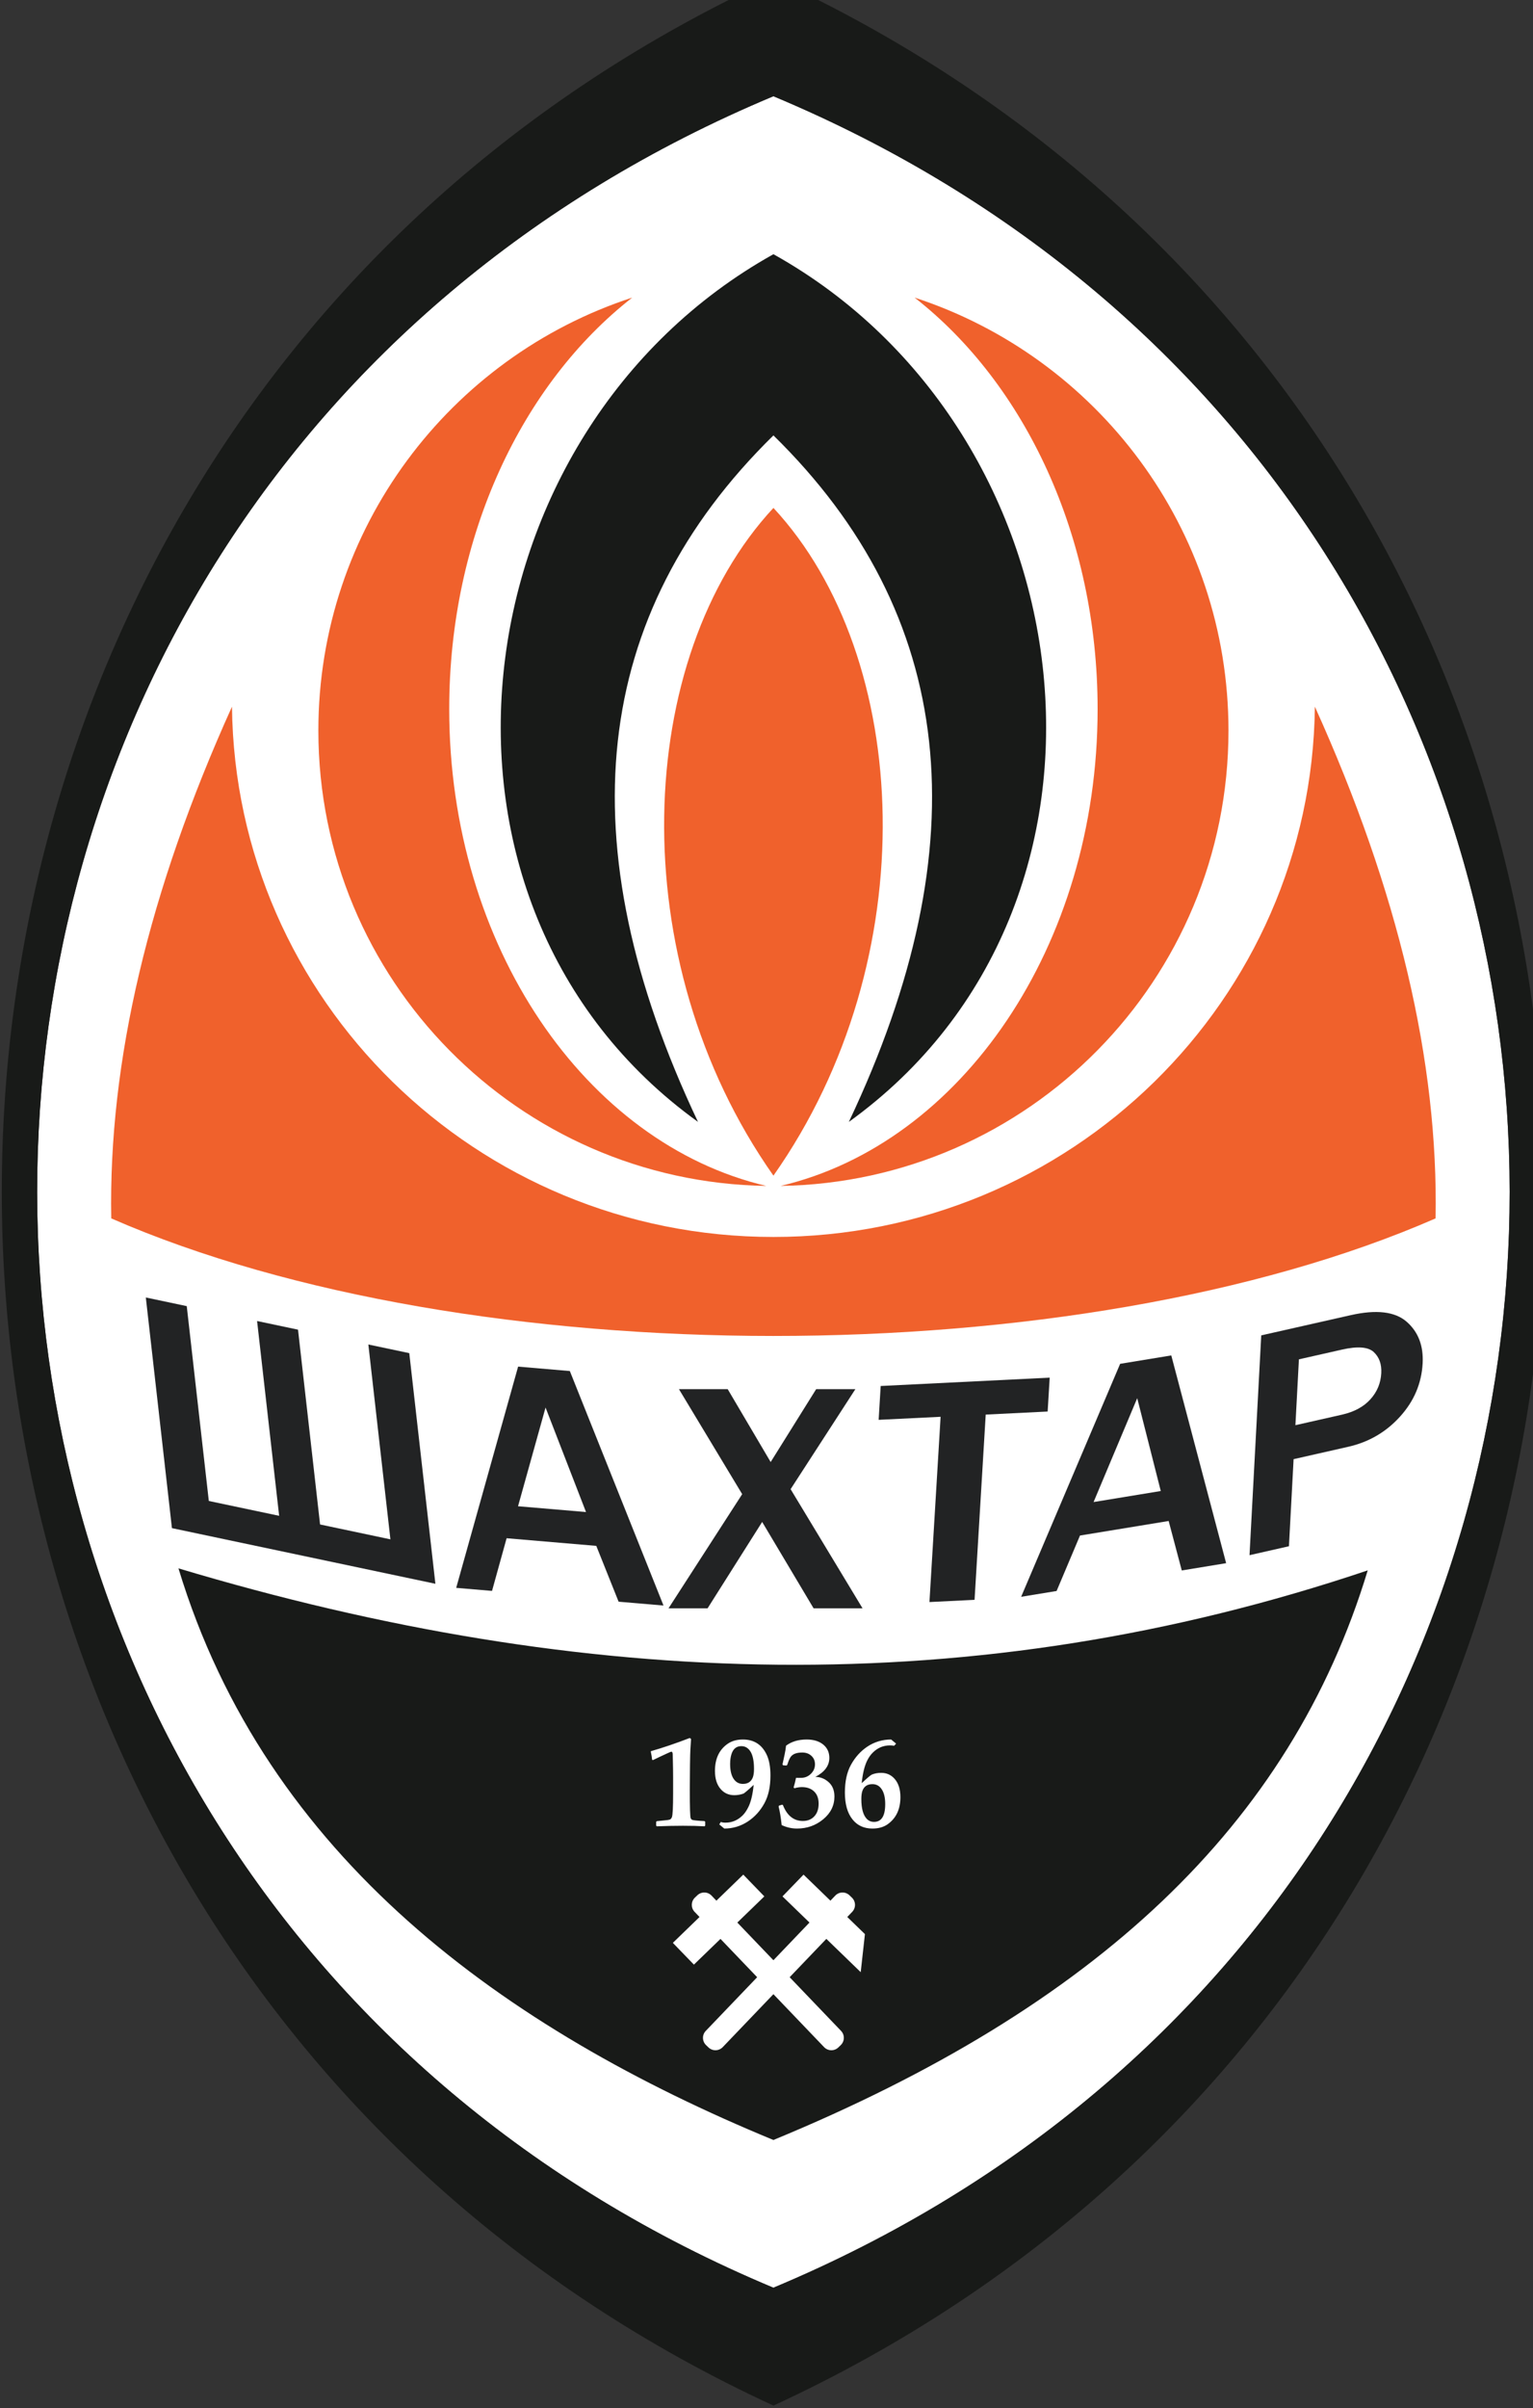 <?xml version="1.0" encoding="UTF-8" standalone="no"?>
<!DOCTYPE svg PUBLIC "-//W3C//DTD SVG 1.1//EN" "http://www.w3.org/Graphics/SVG/1.1/DTD/svg11.dtd">
<svg width="100%" height="100%" viewBox="0 0 86 135" version="1.1" xmlns="http://www.w3.org/2000/svg" xmlns:xlink="http://www.w3.org/1999/xlink" xml:space="preserve" xmlns:serif="http://www.serif.com/" style="fill-rule:evenodd;clip-rule:evenodd;stroke-linejoin:round;stroke-miterlimit:2;">
    <rect x="0" y="0" width="86" height="135" fill="#333333" stroke="none"/>
    <g transform="matrix(0.018,0,0,-0.018,0.1,134.851)">
        <g id="Layer-1" serif:id="Layer 1">
            <g id="g10">
                <g id="g12">
                    <path id="path14" d="M2404.86,7192.06C-657.861,5911.48 -651.349,1644.89 2404.86,367.072C5467.65,1647.58 5461.08,5914.2 2404.86,7192.06" style="fill:white;fill-rule:nonzero;"/>
                    <path id="path16" d="M2404.86,7192.06C-657.861,5911.48 -651.349,1644.85 2404.86,367.072C5467.65,1647.58 5461.08,5914.2 2404.86,7192.06ZM2404.86,7559.06C5613.69,6079.37 5609.12,1477.6 2404.86,0C-799.385,1477.6 -803.871,6079.37 2404.86,7559.06" style="fill:rgb(24,26,24);fill-rule:nonzero;"/>
                    <path id="path18" d="M4257.11,2601.11C4015.94,1805.59 3406.58,1240.14 2404.86,827.184C1568.75,1171.95 824.039,1705.51 550.643,2607.39C1816.98,2228.22 3030.43,2188.42 4257.11,2601.11" style="fill:rgb(24,26,24);fill-rule:nonzero;"/>
                    <path id="path20" d="M4092.43,5290.92C4352.16,4716.66 4477.57,4185.41 4468.61,3697.28C3349.92,3208.67 1457.98,3209.54 341.206,3697.28C332.229,4185.41 457.648,4716.66 717.43,5290.92C727.499,4377.37 1479.18,3639.46 2404.93,3639.46C3330.62,3639.46 4082.34,4377.37 4092.43,5290.92" style="fill:rgb(240,97,44);fill-rule:nonzero;"/>
                    <path id="path22" d="M2404.93,6700.04C3395.02,6148.01 3580.2,4674.48 2639.97,3997.8C3051.58,4866.26 2973.26,5578.92 2404.93,6135.76C1836.62,5578.92 1758.23,4866.26 2169.85,3997.8C1229.68,4674.48 1414.8,6148.01 2404.93,6700.04" style="fill:rgb(24,26,24);fill-rule:nonzero;"/>
                    <path id="path24" d="M2404.93,3830.4C2880.7,4506.14 2837.02,5445.16 2404.93,5909.93C1972.78,5445.16 1929.18,4506.14 2404.93,3830.4ZM2382.57,3798.43C1609.72,3810.44 986.665,4440.72 986.665,5216.39C986.665,5845.91 1397.1,6379.69 1964.84,6564.89C1622.35,6297.6 1394.5,5823.65 1394.5,5283.52C1394.5,4545.18 1820.09,3930.44 2382.57,3798.43ZM2427.3,3798.43C3200.14,3810.44 3823.14,4440.72 3823.14,5216.39C3823.14,5845.91 3412.7,6379.69 2844.96,6564.89C3187.44,6297.6 3415.29,5823.65 3415.29,5283.52C3415.29,4545.18 2989.72,3930.44 2427.3,3798.43" style="fill:rgb(240,97,44);fill-rule:nonzero;"/>
                    <path id="path26" d="M2753.31,1873.32C2753.31,1893.62 2749.55,1909.19 2741.95,1920.05C2734.98,1930.25 2725.48,1935.38 2713.45,1935.38C2697.92,1935.38 2687.58,1928.62 2682.49,1915.16C2680.08,1908.85 2678.9,1900.11 2678.9,1889.01C2678.9,1860.28 2684.29,1839.91 2695.19,1827.93C2701.34,1821.17 2709.09,1817.81 2718.39,1817.81C2741.69,1817.81 2753.31,1836.25 2753.31,1873.32ZM2800.68,1894.94C2800.68,1857.25 2787.27,1829.07 2760.62,1810.25C2748,1801.5 2732.32,1797.09 2713.45,1797.09C2686.73,1797.09 2665.91,1806.84 2650.82,1826.23C2635.39,1845.81 2627.64,1873.51 2627.64,1909.27C2627.64,1943.85 2633.92,1972.46 2646.32,1995.21C2659.53,2019.36 2676.84,2038.45 2698.17,2052.58C2720.09,2067.02 2744.75,2074.4 2771.81,2074.4L2787.27,2061.59L2781.18,2054.93C2776.49,2055.72 2772.06,2056.02 2767.82,2056.02C2747.67,2056.02 2730.03,2048.7 2714.82,2033.84C2708.06,2027.26 2702.05,2018.76 2696.99,2008.6C2688.62,1991.52 2683.01,1968.23 2680.08,1938.44C2697.58,1954.91 2708.18,1963.73 2711.68,1965.16C2720.09,1968.75 2729.84,1970.54 2740.95,1970.54C2757.89,1970.54 2771.81,1964.22 2782.81,1951.67C2794.7,1938.03 2800.68,1919.1 2800.68,1894.94ZM2595.04,1896.87C2595.04,1868.98 2583.5,1845.35 2560.2,1826.07C2536.99,1806.81 2509.78,1797.09 2478.45,1797.09C2461.84,1797.09 2445.9,1800.75 2430.58,1807.9C2428.21,1830.72 2425.04,1849.89 2421.05,1865.65L2422.31,1868.49L2432.05,1871.35L2434.46,1870.38C2447.41,1837.31 2468.22,1820.71 2496.72,1820.71C2511.48,1820.71 2523.37,1825.47 2532.37,1835.15C2541.35,1844.8 2545.81,1857.9 2545.81,1874.65C2545.81,1891.27 2540.93,1904.16 2531.04,1913.19C2521.74,1921.81 2509.27,1926.16 2493.51,1926.16C2486.38,1926.16 2478.56,1924.92 2470.26,1922.57L2467.82,1925.14C2470.78,1934.47 2473.24,1944.34 2475.31,1955.04L2491.37,1955.04C2503.04,1955.04 2513.11,1959.2 2521.64,1967.54C2530.16,1975.79 2534.44,1985.73 2534.44,1997.18C2534.44,2008.1 2530.67,2016.87 2523.07,2023.71C2515.59,2030.55 2506.21,2033.84 2494.95,2033.84C2477.13,2033.84 2465.05,2029.31 2458.6,2020.11C2455.6,2015.85 2452.77,2009.57 2450.03,2001.52L2447.82,1995.03L2445.09,1993.29L2435.05,1994.09L2433.09,1996.65L2439.99,2028.59C2441.95,2037.62 2443.32,2046.47 2444.28,2055.16C2461.33,2067.93 2482.66,2074.4 2508.5,2074.4C2530.35,2074.4 2547.77,2069 2560.64,2058.25C2573.01,2047.78 2579.17,2034.11 2579.17,2017.21C2579.17,1992.9 2564.63,1973.11 2535.55,1957.99C2550.24,1957.99 2563.53,1952.95 2575.41,1942.99C2588.52,1932.21 2595.04,1916.71 2595.04,1896.87ZM2344.37,1982.48C2344.37,2006.66 2340.8,2024.62 2333.77,2036.27C2326.68,2047.94 2317.07,2053.72 2304.91,2053.72C2289.8,2053.72 2279.59,2045.55 2274.26,2029.15C2271.39,2020.38 2269.98,2010.15 2269.98,1998.16C2269.98,1977.86 2273.68,1962.3 2281.15,1951.45C2288.18,1941.25 2297.8,1936.11 2309.78,1936.11C2325.27,1936.11 2335.6,1942.99 2340.8,1956.7C2343.14,1963.01 2344.37,1971.63 2344.37,1982.48ZM2395.63,1962.26C2395.63,1927.51 2389.38,1898.83 2376.91,1876.08C2363.82,1852.04 2346.53,1833.07 2324.93,1818.9C2302.69,1804.38 2278.29,1797.09 2251.68,1797.09L2236.2,1809.94L2240.87,1817.61C2244.85,1816.11 2249.68,1815.43 2255.46,1815.43C2275.82,1815.43 2293.7,1822.94 2309.06,1838.13C2315.11,1844.19 2320.84,1852.26 2326.03,1862.51C2334.43,1878.62 2340.21,1902.12 2343.32,1933.01C2323.89,1915.08 2313.03,1905.97 2310.81,1905.68C2302.14,1902.54 2292.8,1900.99 2282.91,1900.99C2265.49,1900.99 2251.28,1907.42 2240.32,1920.22C2228.46,1933.95 2222.67,1952.73 2222.67,1976.62C2222.67,2014.83 2236.06,2043.06 2262.86,2061.39C2275.62,2070.04 2291.24,2074.4 2309.78,2074.4C2344.9,2074.4 2369.82,2058.03 2384.63,2025.44C2391.94,2009.35 2395.63,1988.34 2395.63,1962.26ZM2192.36,1806.39L2190.22,1804.04C2171.93,1805.18 2149.56,1805.75 2123.09,1805.75C2097.27,1805.75 2070.15,1805.18 2041.6,1804.04L2039.44,1806.13L2039.44,1818.14L2041.77,1820.11C2048.47,1820.9 2054.99,1821.47 2061.23,1822.07C2072.48,1822.94 2079.7,1824.11 2082.81,1825.39C2085.11,1826.46 2086.92,1828.91 2088.54,1832.58C2091.01,1838.79 2092.25,1863.72 2092.25,1907.3L2092.25,1956.13C2092.25,1970.83 2092,1989.36 2091.42,2011.92L2091.08,2026.65C2091.08,2033.19 2089.72,2036.49 2086.92,2036.49C2085.81,2036.49 2081.91,2034.98 2075.35,2031.91C2057.47,2023.71 2042.04,2016.42 2029.22,2010.18L2026.87,2011.51C2026.11,2019.02 2024.66,2027.3 2022.73,2036.49L2022.92,2038.04C2059.09,2048.24 2099.48,2061.93 2144.08,2079.08L2148.2,2076.1C2147.67,2068.42 2147.02,2056.96 2146.05,2041.74C2145.65,2036 2145.27,2020.54 2144.88,1995.44L2144.29,1918.3C2144.29,1863.04 2145.19,1833.37 2147.1,1829.34C2148.34,1826.34 2150.27,1824.45 2152.87,1823.89C2157.64,1822.53 2169.92,1821.28 2189.82,1820.33L2192.36,1818.37L2192.36,1806.39" style="fill:white;fill-rule:nonzero;"/>
                    <path id="path28" d="M2615.68,1166.93L2455.5,1334.1L2569.84,1453.52L2676.95,1349.82L2690.09,1468.35L2635.05,1521.64L2650.48,1537.71C2662.41,1550.14 2661.93,1570.01 2649.52,1581.95L2641.97,1589.22C2629.49,1601.16 2609.56,1600.75 2597.67,1588.27L2582.57,1572.48L2498.78,1653.59L2433.16,1585.81L2517.28,1504.37L2404.86,1386.97L2292.4,1504.33L2376.59,1585.81L2310.95,1653.59L2227.17,1572.48L2212.07,1588.27C2200.1,1600.75 2180.21,1601.16 2167.78,1589.22L2160.16,1581.95C2147.75,1570.01 2147.29,1550.14 2159.19,1537.71L2174.62,1521.64L2091.47,1441.09L2157.09,1373.3L2239.9,1453.45L2354.22,1334.1L2194.05,1166.93C2182.09,1154.45 2182.55,1134.54 2194.98,1122.64L2202.58,1115.35C2215,1103.4 2234.89,1103.89 2246.88,1116.32L2404.86,1281.26L2562.86,1116.32C2574.79,1103.89 2594.68,1103.4 2607.15,1115.35L2614.73,1122.64C2627.13,1134.54 2627.6,1154.45 2615.68,1166.93" style="fill:white;fill-rule:nonzero;"/>
                    <path id="path30" d="M4031.74,3053.25L4177.13,3086.1C4214.93,3094.71 4244.45,3110.63 4265.35,3133.79C4286.48,3157.12 4297.7,3184.21 4299.33,3215.36C4300.84,3243.49 4292.9,3265.32 4275.59,3281.35C4258.13,3297.18 4225.21,3299.6 4176.98,3288.68L4042.66,3258.37L4031.74,3053.25ZM4011.59,2676.29L3888.72,2648.46L3925.27,3332.98L4204.46,3396.02C4284.06,3413.93 4341.96,3407.13 4378.32,3375.58C4414.49,3344.05 4431.19,3300.77 4428.28,3246.01C4424.96,3183.38 4401.41,3128.02 4357.76,3079.93C4314.1,3031.67 4260.25,3000.46 4196.33,2986.02L4026.1,2947.47L4011.59,2676.29" style="fill:rgb(34,35,36);fill-rule:nonzero;"/>
                    <path id="path32" d="M3612.12,2848.26L3538.72,3137.39L3402.7,2813.9L3612.12,2848.26ZM3815.85,2623.55L3677.57,2600.85L3636.7,2754.93L3360.4,2709.63L3287.47,2536.93L3176.96,2518.86L3485.49,3244.38L3644.87,3270.53L3815.85,2623.55" style="fill:rgb(34,35,36);fill-rule:nonzero;"/>
                    <path id="path34" d="M3031.8,2509.38L2891.18,2502.46L2925.94,3079.41L2732.84,3069.97L2739.21,3175.36L3265.95,3201.34L3259.56,3095.82L3066.53,3086.28L3031.8,2509.38" style="fill:rgb(34,35,36);fill-rule:nonzero;"/>
                    <path id="path36" d="M2682.64,2483L2530.08,2483L2369.82,2751.95L2199.72,2483L2078,2483L2307.56,2838.5L2110.47,3165.47L2262.42,3165.47L2396.3,2938.51L2538.1,3165.47L2660.3,3165.47L2458.48,2854.03L2682.64,2483" style="fill:rgb(34,35,36);fill-rule:nonzero;"/>
                    <path id="path38" d="M1820.82,2782.82L1694.71,3108.28L1608.96,2800.82L1820.82,2782.82ZM2062.34,2491.65L1922.41,2503.55L1852.83,2677.45L1573.38,2701.22L1527.9,2537.2L1416.23,2546.68L1609.21,3235.66L1770.4,3221.93L2062.34,2491.65" style="fill:rgb(34,35,36);fill-rule:nonzero;"/>
                    <path id="path40" d="M530.302,2732.67L448.906,3450.97L576.465,3424.06L645.237,2817.25L864.435,2771.04L795.677,3377.69L923.237,3350.77L991.994,2744.08L1211.21,2697.78L1142.44,3304.55L1270,3277.65L1351.39,2559.39L530.302,2732.67" style="fill:rgb(34,35,36);fill-rule:nonzero;"/>
                </g>
            </g>
        </g>
    </g>
</svg>
